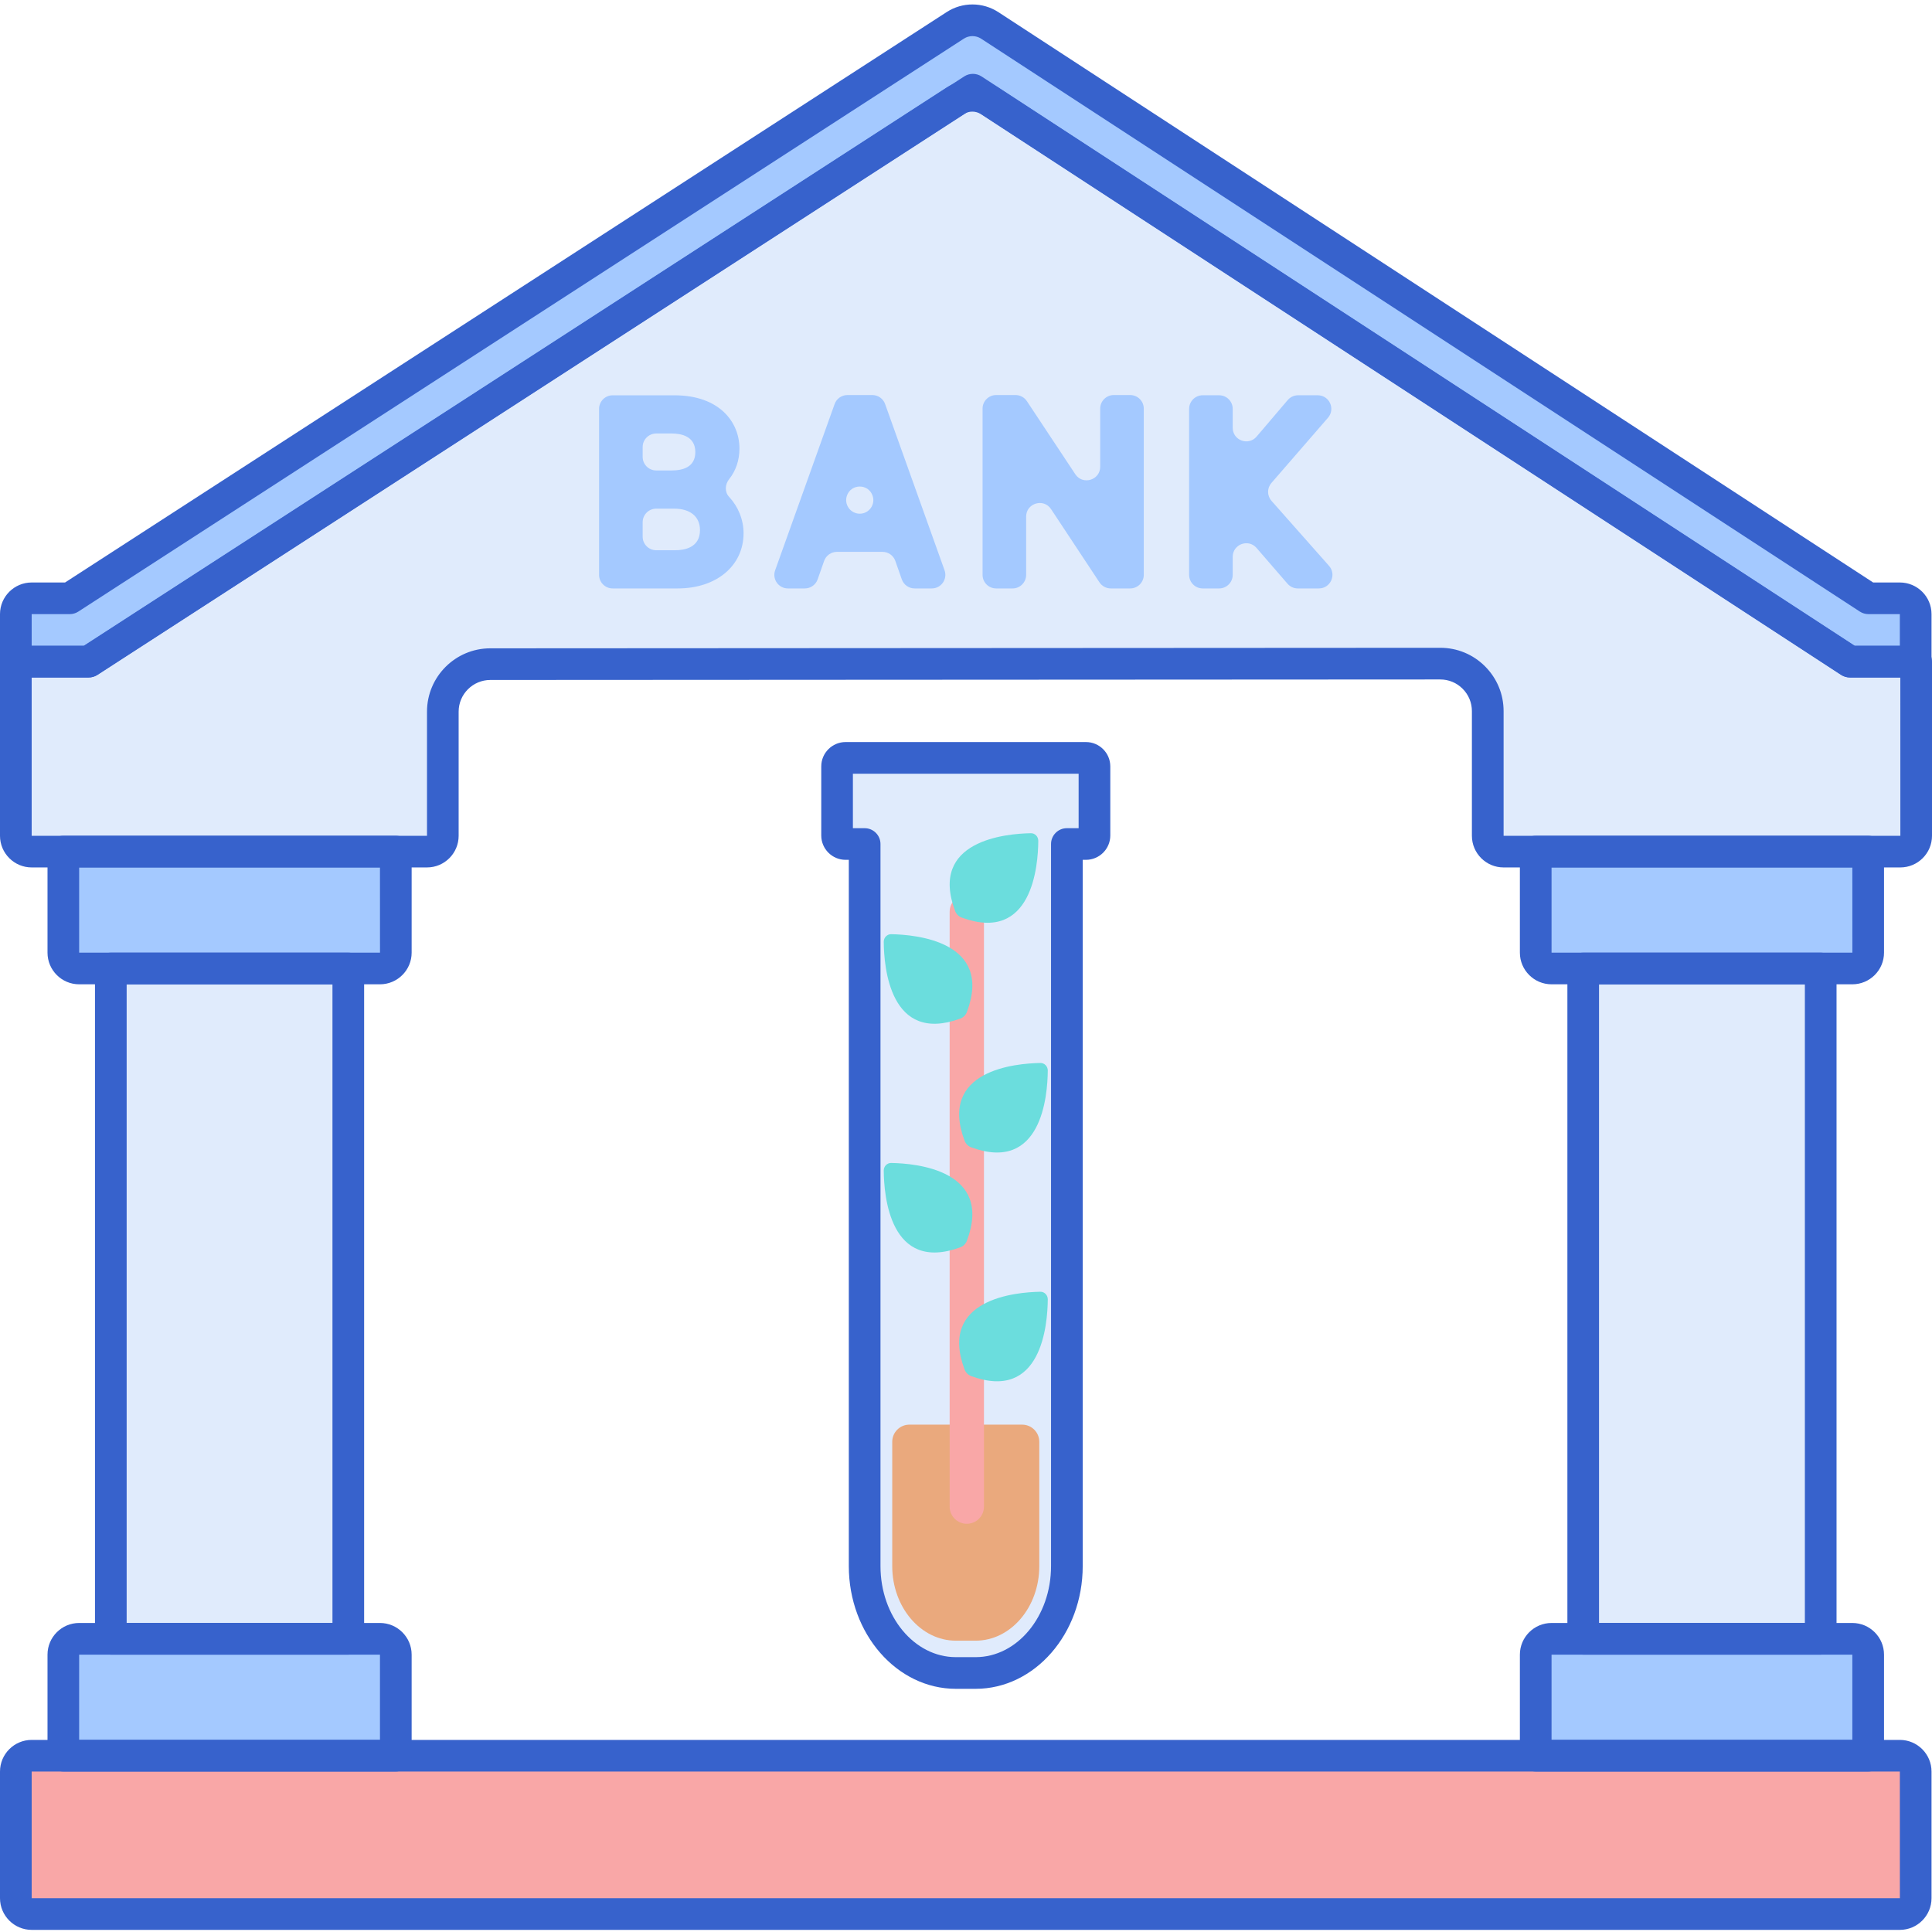 <svg width="61" height="61" viewBox="0 0 61 61" fill="none" xmlns="http://www.w3.org/2000/svg">
<g clip-path="url(#clip0_623_256)">
<path d="M60 26.889C60.276 26.889 60.5 26.665 60.5 26.389V20.89H58.415L30.717 2.832L2.807 20.89H0.5V26.389C0.5 26.665 0.723 26.889 1 26.889H13.482C13.758 26.889 13.981 26.665 13.981 26.389V22.469C13.981 21.641 14.652 20.97 15.48 20.97L45.473 20.953C46.301 20.953 46.973 21.624 46.973 22.453V26.389C46.973 26.665 47.197 26.889 47.473 26.889H60Z" fill="#E0EBFC"/>
<path d="M34.286 23.929H26.699C26.55 23.929 26.429 24.05 26.429 24.199V26.379C26.429 26.528 26.55 26.648 26.699 26.648H27.3V49.448C27.3 51.312 28.59 52.822 30.18 52.822H30.804C32.395 52.822 33.685 51.312 33.685 49.448V26.648H34.286C34.435 26.648 34.556 26.528 34.556 26.379V24.199C34.555 24.049 34.435 23.929 34.286 23.929Z" fill="#E0EBFC"/>
<path d="M30.804 53.322H30.18C28.317 53.322 26.8 51.584 26.8 49.448V27.148H26.699C26.275 27.148 25.93 26.803 25.93 26.379V24.198C25.93 23.774 26.275 23.429 26.699 23.429H34.286C34.711 23.429 35.056 23.774 35.056 24.198V26.379C35.056 26.803 34.711 27.148 34.286 27.148H34.185V49.448C34.185 51.584 32.668 53.322 30.804 53.322ZM26.929 26.149H27.3C27.576 26.149 27.8 26.373 27.8 26.649V49.449C27.8 51.033 28.867 52.322 30.18 52.322H30.804C32.117 52.322 33.185 51.033 33.185 49.449V26.649C33.185 26.373 33.409 26.149 33.684 26.149H34.056V24.429H26.929V26.149H26.929Z" fill="#3762CC"/>
<path d="M28.171 49.448C28.171 50.746 29.072 51.802 30.18 51.802H30.804C31.913 51.802 32.814 50.746 32.814 49.448V45.523C32.814 45.224 32.572 44.981 32.273 44.981H28.712C28.413 44.981 28.171 45.224 28.171 45.523V49.448Z" fill="#EAA97D"/>
<path d="M30.526 48.111C30.227 48.111 29.984 47.869 29.984 47.57V28.789C29.984 28.49 30.226 28.248 30.526 28.248C30.825 28.248 31.067 28.49 31.067 28.789V47.57C31.067 47.869 30.825 48.111 30.526 48.111Z" fill="#F9A7A7"/>
<path d="M30.663 43.448C32.886 44.263 33.077 41.817 33.082 41.025C33.083 40.892 32.977 40.783 32.848 40.785C32.069 40.798 29.621 41.011 30.455 43.24C30.492 43.337 30.568 43.413 30.663 43.448Z" fill="#6BDDDD"/>
<path d="M30.663 36.225C32.886 37.04 33.077 34.593 33.082 33.802C33.083 33.668 32.977 33.559 32.848 33.562C32.069 33.574 29.621 33.788 30.455 36.016C30.492 36.113 30.568 36.19 30.663 36.225Z" fill="#6BDDDD"/>
<path d="M30.363 28.971C32.586 29.786 32.778 27.34 32.782 26.548C32.783 26.414 32.677 26.305 32.548 26.308C31.768 26.32 29.321 26.534 30.156 28.762C30.192 28.859 30.268 28.936 30.363 28.971Z" fill="#6BDDDD"/>
<path d="M30.322 39.382C28.099 40.197 27.908 37.751 27.903 36.959C27.902 36.826 28.008 36.716 28.137 36.719C28.916 36.731 31.364 36.945 30.529 39.173C30.493 39.27 30.417 39.347 30.322 39.382Z" fill="#6BDDDD"/>
<path d="M30.322 32.16C28.099 32.974 27.908 30.529 27.903 29.737C27.902 29.603 28.008 29.494 28.137 29.496C28.916 29.509 31.364 29.723 30.529 31.951C30.493 32.048 30.417 32.124 30.322 32.16Z" fill="#6BDDDD"/>
<path d="M59.985 60.432H1C0.723 60.432 0.5 60.209 0.5 59.932V55.934C0.5 55.657 0.723 55.434 1 55.434H59.985C60.261 55.434 60.485 55.657 60.485 55.934V59.932C60.485 60.208 60.261 60.432 59.985 60.432Z" fill="#F9A7A7"/>
<path d="M3.499 30.578H10.997V51.742H3.499V30.578Z" fill="#E0EBFC"/>
<path d="M12.497 55.434H2V52.243C2 51.967 2.223 51.743 2.499 51.743H11.997C12.273 51.743 12.497 51.967 12.497 52.243V55.434Z" fill="#A4C9FF"/>
<path d="M11.997 30.579H2.499C2.223 30.579 2 30.355 2 30.079V26.888H12.497V30.079C12.497 30.355 12.273 30.579 11.997 30.579Z" fill="#A4C9FF"/>
<path d="M49.987 30.578H57.486V51.742H49.987V30.578Z" fill="#E0EBFC"/>
<path d="M58.985 55.434H48.488V52.243C48.488 51.967 48.712 51.743 48.988 51.743H58.485C58.762 51.743 58.985 51.967 58.985 52.243V55.434Z" fill="#A4C9FF"/>
<path d="M58.485 30.579H48.988C48.712 30.579 48.488 30.355 48.488 30.079V26.888H58.985V30.079C58.985 30.355 58.762 30.579 58.485 30.579Z" fill="#A4C9FF"/>
<path d="M2.792 20.89L30.157 3.184C30.488 2.97 30.915 2.971 31.246 3.186L58.4 20.89H60.485V19.39C60.485 19.114 60.261 18.89 59.985 18.89H58.994L31.25 0.802C30.919 0.586 30.493 0.586 30.161 0.8L2.202 18.89H1C0.723 18.89 0.5 19.114 0.5 19.39V20.89H2.792Z" fill="#A4C9FF"/>
<path d="M23.021 15.689C22.875 15.533 22.889 15.294 23.023 15.127C23.233 14.862 23.347 14.533 23.347 14.161C23.347 13.325 22.712 12.481 21.294 12.481H19.344C19.107 12.481 18.915 12.673 18.915 12.91V18.15C18.915 18.387 19.107 18.579 19.344 18.579H21.399C22.623 18.579 23.477 17.862 23.477 16.835C23.477 16.401 23.301 15.989 23.021 15.689ZM20.291 14.115C20.291 13.879 20.483 13.687 20.72 13.687H21.212C21.489 13.687 21.954 13.763 21.954 14.274C21.954 14.753 21.55 14.854 21.212 14.854H20.72C20.483 14.854 20.291 14.662 20.291 14.426V14.115ZM21.318 17.373H20.72C20.483 17.373 20.291 17.181 20.291 16.945V16.488C20.291 16.252 20.483 16.06 20.72 16.06H21.285C21.796 16.06 22.101 16.313 22.101 16.737C22.101 17.291 21.61 17.373 21.318 17.373Z" fill="#A4C9FF"/>
<path d="M26.352 12.757L24.474 18.006C24.374 18.285 24.581 18.579 24.878 18.579H25.412C25.593 18.579 25.755 18.464 25.816 18.293L26.02 17.711C26.081 17.539 26.243 17.424 26.425 17.424H27.864C28.046 17.424 28.208 17.539 28.269 17.711L28.473 18.293C28.534 18.464 28.696 18.579 28.878 18.579H29.419C29.716 18.579 29.923 18.285 29.823 18.006L27.946 12.757C27.885 12.586 27.723 12.473 27.542 12.473H26.756C26.574 12.473 26.413 12.586 26.352 12.757ZM26.741 15.648C26.876 15.266 27.416 15.266 27.55 15.649C27.648 15.927 27.441 16.219 27.146 16.219C26.85 16.219 26.643 15.927 26.741 15.648Z" fill="#A4C9FF"/>
<path d="M33.951 14.973L32.422 12.665C32.342 12.545 32.208 12.473 32.065 12.473H31.452C31.215 12.473 31.023 12.665 31.023 12.902V18.15C31.023 18.387 31.215 18.579 31.452 18.579H31.971C32.207 18.579 32.399 18.387 32.399 18.15V16.311C32.399 15.886 32.951 15.72 33.185 16.074L34.714 18.387C34.793 18.506 34.927 18.579 35.071 18.579H35.684C35.921 18.579 36.113 18.387 36.113 18.15V12.901C36.113 12.665 35.921 12.473 35.684 12.473H35.166C34.929 12.473 34.737 12.665 34.737 12.901V14.736C34.737 15.161 34.185 15.327 33.951 14.973Z" fill="#A4C9FF"/>
<path d="M40.143 15.249L41.929 13.19C42.17 12.912 41.973 12.48 41.606 12.48H40.984C40.858 12.48 40.739 12.536 40.658 12.631L39.676 13.784C39.417 14.088 38.921 13.905 38.921 13.506V12.909C38.921 12.672 38.729 12.48 38.492 12.48H37.973C37.737 12.48 37.545 12.672 37.545 12.909V18.15C37.545 18.387 37.737 18.579 37.973 18.579H38.492C38.729 18.579 38.921 18.387 38.921 18.15V17.581C38.921 17.184 39.414 17 39.674 17.301L40.651 18.43C40.733 18.524 40.851 18.579 40.975 18.579H41.641C42.01 18.579 42.207 18.143 41.962 17.866L40.146 15.814C40.003 15.652 40.002 15.411 40.143 15.249Z" fill="#A4C9FF"/>
<path d="M60 27.388H47.473C46.922 27.388 46.473 26.94 46.473 26.389V22.453C46.473 22.186 46.369 21.935 46.18 21.746C45.992 21.557 45.74 21.453 45.474 21.453C45.474 21.453 45.474 21.453 45.473 21.453L15.48 21.469C14.93 21.47 14.481 21.918 14.481 22.469V26.389C14.481 26.94 14.033 27.388 13.482 27.388H1C0.449 27.388 0 26.94 0 26.389V20.89C0 20.614 0.224 20.39 0.5 20.39H2.659L30.445 2.412C30.611 2.305 30.824 2.305 30.99 2.413L58.563 20.39H60.5C60.776 20.39 61 20.614 61 20.89V26.389C61 26.94 60.551 27.388 60 27.388ZM45.474 20.453C46.008 20.453 46.51 20.661 46.887 21.038C47.265 21.416 47.474 21.918 47.474 22.453V26.389H60.001L60 21.39H58.415C58.318 21.39 58.223 21.361 58.142 21.309L30.716 3.428L3.078 21.31C2.997 21.362 2.903 21.39 2.807 21.39H1V26.389H13.482V22.469C13.482 21.367 14.378 20.47 15.48 20.47L45.472 20.453H45.474Z" fill="#3762CC"/>
<path d="M59.985 60.933H1C0.449 60.933 0 60.484 0 59.933V55.934C0 55.383 0.449 54.935 1 54.935H59.985C60.536 54.935 60.985 55.383 60.985 55.934V59.933C60.985 60.484 60.536 60.933 59.985 60.933ZM1 55.934V59.933H59.986L59.985 55.934H1Z" fill="#3762CC"/>
<path d="M10.997 52.243H3.499C3.223 52.243 2.999 52.019 2.999 51.743V30.579C2.999 30.303 3.223 30.079 3.499 30.079H10.997C11.273 30.079 11.497 30.303 11.497 30.579V51.743C11.497 52.019 11.273 52.243 10.997 52.243ZM3.999 51.243H10.497V31.079H3.999V51.243Z" fill="#3762CC"/>
<path d="M12.497 55.934H2C1.724 55.934 1.5 55.71 1.5 55.434V52.243C1.5 51.692 1.948 51.243 2.499 51.243H11.997C12.548 51.243 12.997 51.692 12.997 52.243V55.434C12.997 55.71 12.773 55.934 12.497 55.934ZM2.499 54.934H11.997V52.243H2.499V54.934Z" fill="#3762CC"/>
<path d="M11.997 31.078H2.499C1.948 31.078 1.5 30.63 1.5 30.079V26.888C1.5 26.612 1.724 26.388 2 26.388H12.497C12.773 26.388 12.997 26.612 12.997 26.888V30.079C12.997 30.63 12.548 31.078 11.997 31.078ZM2.499 27.388V30.079H11.998L11.997 27.388H2.499Z" fill="#3762CC"/>
<path d="M57.486 52.243H49.987C49.712 52.243 49.488 52.019 49.488 51.743V30.579C49.488 30.303 49.712 30.079 49.987 30.079H57.486C57.761 30.079 57.986 30.303 57.986 30.579V51.743C57.986 52.019 57.761 52.243 57.486 52.243ZM50.487 51.243H56.986V31.079H50.487V51.243Z" fill="#3762CC"/>
<path d="M58.985 55.934H48.488C48.212 55.934 47.988 55.71 47.988 55.434V52.243C47.988 51.692 48.437 51.243 48.988 51.243H58.485C59.036 51.243 59.485 51.692 59.485 52.243V55.434C59.485 55.71 59.261 55.934 58.985 55.934ZM48.988 54.934H58.485V52.243H48.988V54.934Z" fill="#3762CC"/>
<path d="M58.485 31.078H48.988C48.437 31.078 47.988 30.63 47.988 30.079V26.888C47.988 26.612 48.212 26.388 48.488 26.388H58.985C59.261 26.388 59.485 26.612 59.485 26.888V30.079C59.485 30.63 59.036 31.078 58.485 31.078ZM48.988 27.388V30.079H58.486L58.485 27.388H48.988Z" fill="#3762CC"/>
<path d="M60.485 21.39H58.4C58.303 21.39 58.208 21.362 58.127 21.309L30.973 3.605C30.808 3.498 30.594 3.497 30.428 3.604L3.064 21.31C2.983 21.362 2.888 21.39 2.792 21.39H0.5C0.224 21.39 0 21.166 0 20.89V19.39C0 18.839 0.449 18.391 1 18.391H2.054L29.89 0.381C30.386 0.059 31.027 0.061 31.523 0.384L59.142 18.391H59.985C60.536 18.391 60.985 18.839 60.985 19.39V20.89C60.985 21.166 60.761 21.39 60.485 21.39ZM58.548 20.39H59.985V19.39H58.994C58.897 19.39 58.802 19.362 58.721 19.309L30.977 1.221C30.812 1.114 30.598 1.113 30.433 1.22L2.473 19.31C2.392 19.363 2.298 19.39 2.202 19.39H1V20.39H2.644L29.885 2.765C30.382 2.443 31.023 2.445 31.519 2.768L58.548 20.39Z" fill="#3762CC"/>
</g>
<defs>
<clipPath id="clip0_623_256">
<rect width="61" height="61" fill="white"/>
</clipPath>
</defs>
</svg>

